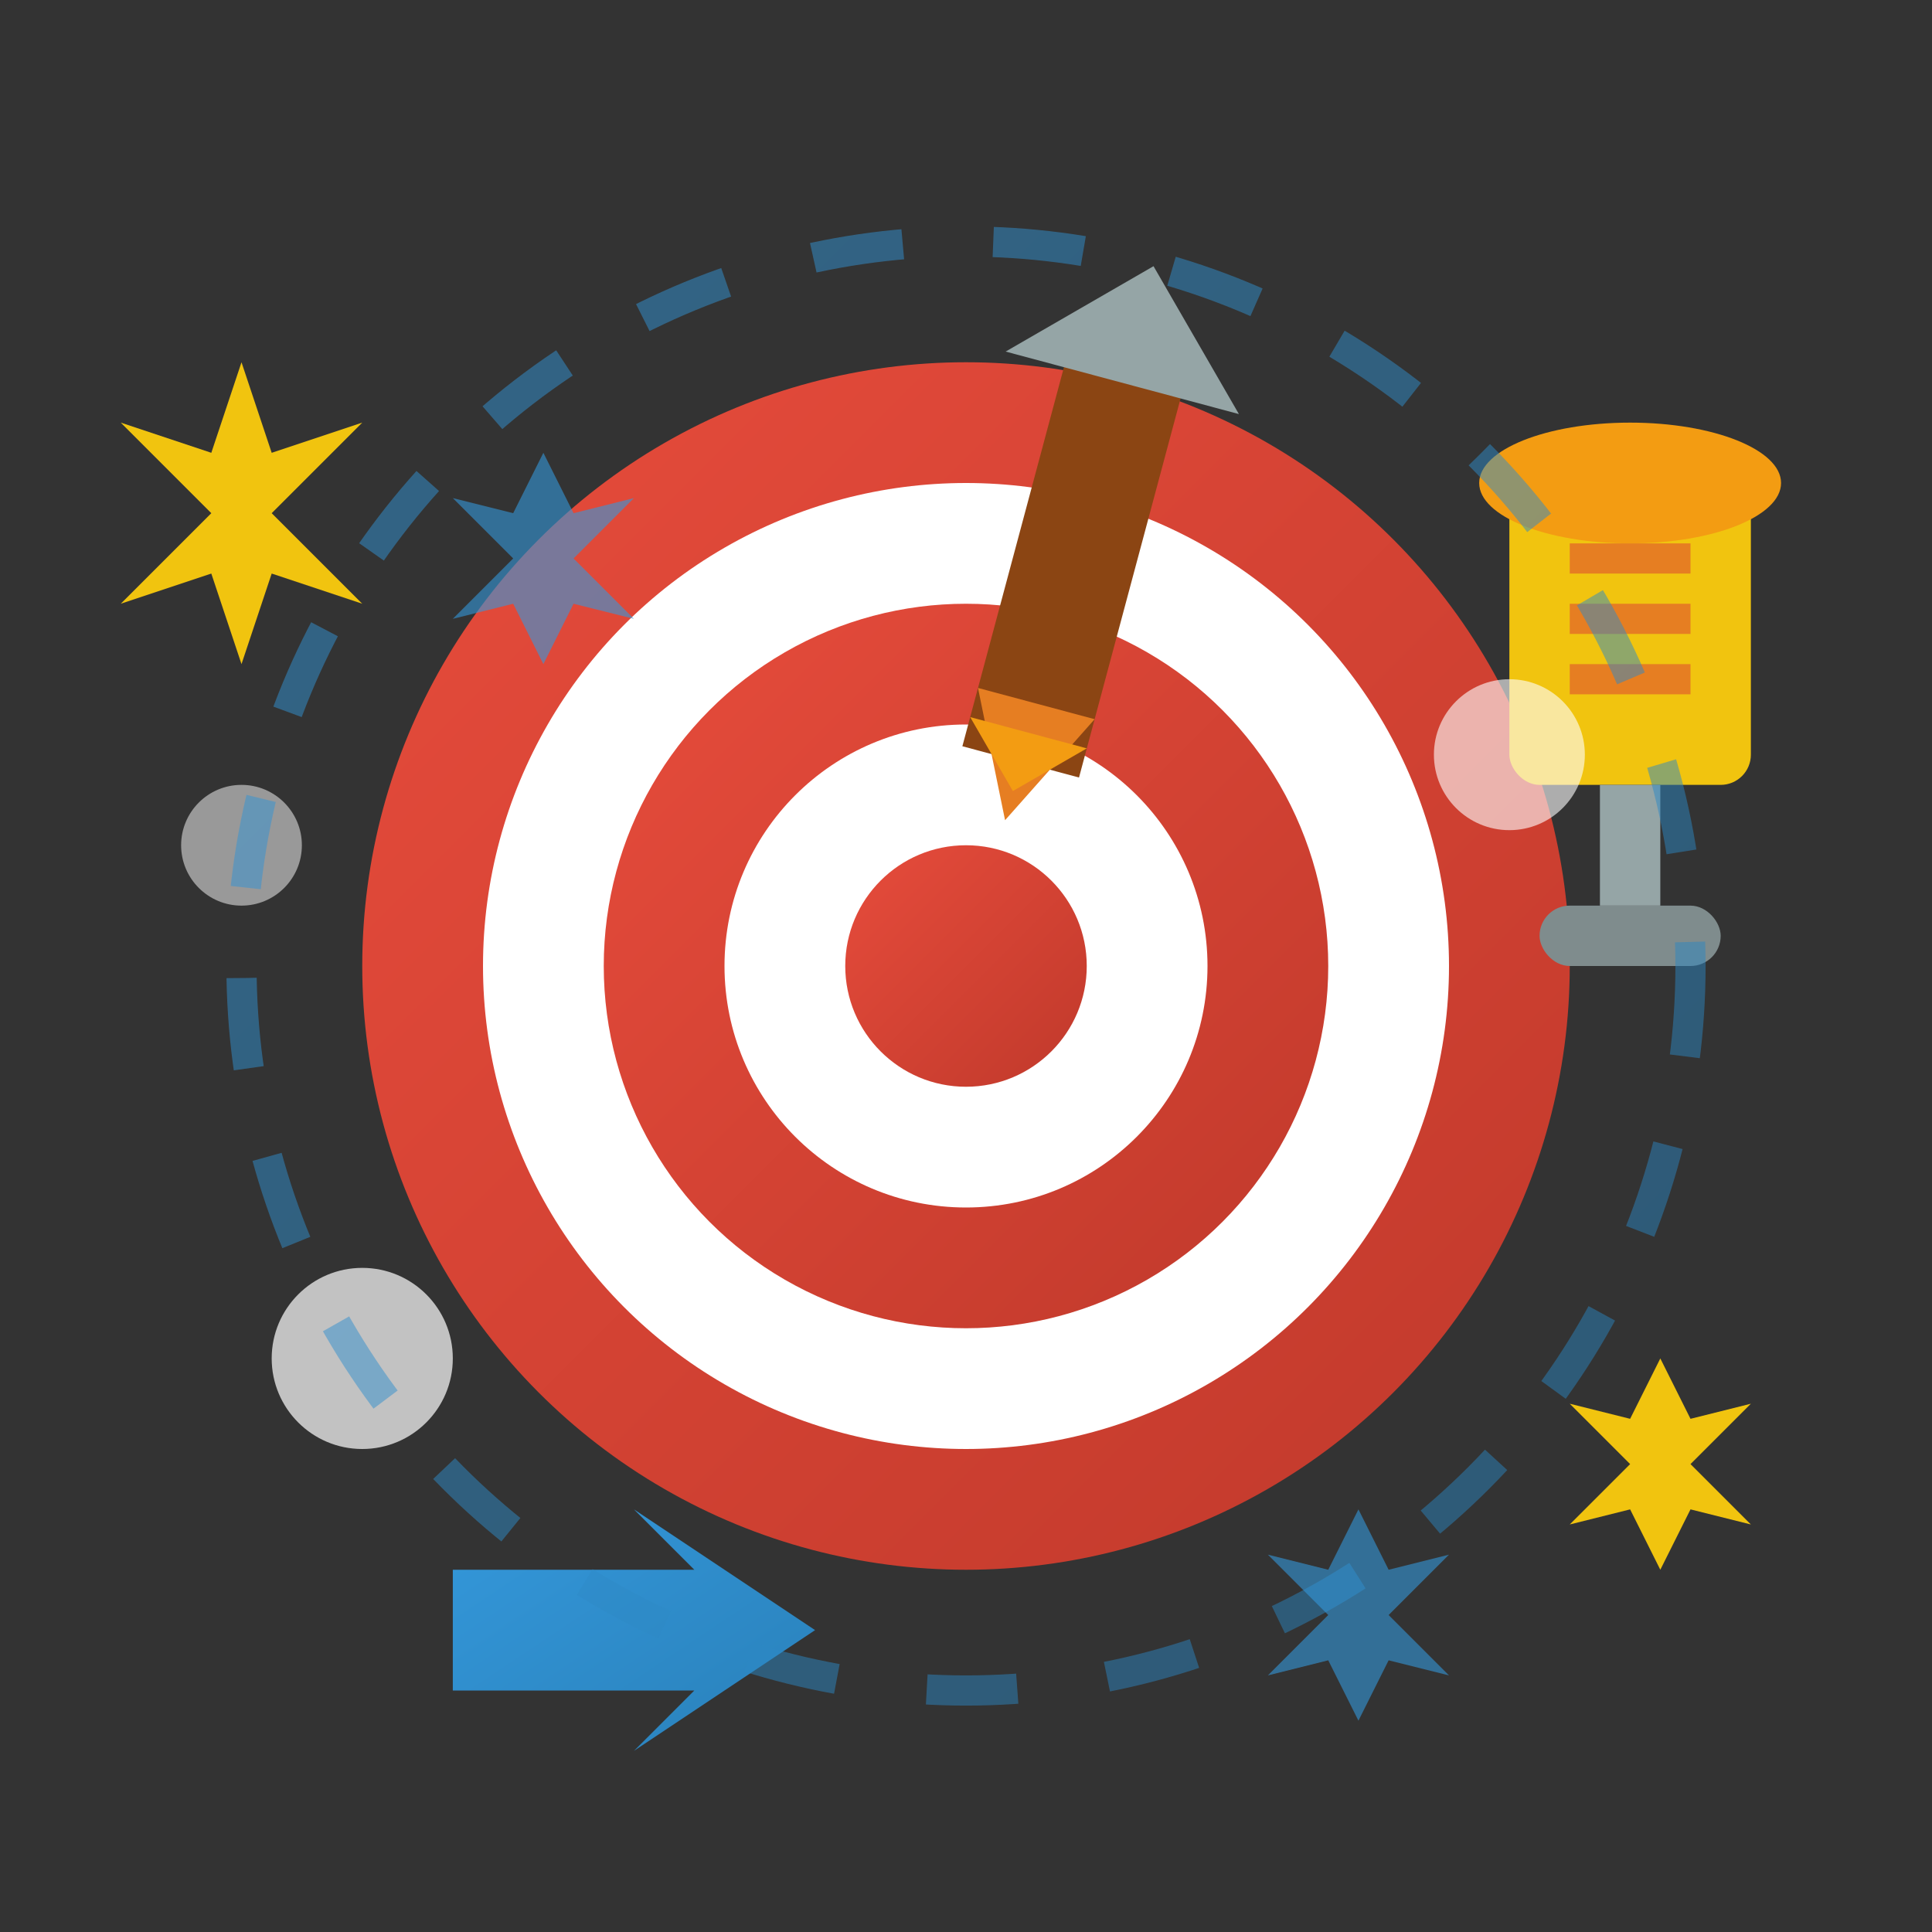 <svg xmlns="http://www.w3.org/2000/svg" viewBox="0 0 64 64" width="64" height="64">
  <rect x="0" y="0" width="64" height="64" fill="#333333" stroke="none"/>
  <defs>
    <linearGradient id="goalGrad" x1="0%" y1="0%" x2="100%" y2="100%">
      <stop offset="0%" style="stop-color:#3498db;stop-opacity:1" />
      <stop offset="100%" style="stop-color:#2980b9;stop-opacity:1" />
    </linearGradient>
    <linearGradient id="targetGrad" x1="0%" y1="0%" x2="100%" y2="100%">
      <stop offset="0%" style="stop-color:#e74c3c;stop-opacity:1" />
      <stop offset="100%" style="stop-color:#c0392b;stop-opacity:1" />
    </linearGradient>
  </defs>
  
  <!-- Target/bullseye -->
  <circle cx="32" cy="32" r="20" fill="url(#targetGrad)"/>
  <circle cx="32" cy="32" r="16" fill="#fff"/>
  <circle cx="32" cy="32" r="12" fill="url(#targetGrad)"/>
  <circle cx="32" cy="32" r="8" fill="#fff"/>
  <circle cx="32" cy="32" r="4" fill="url(#targetGrad)"/>
  
  <!-- Arrow hitting target -->
  <g transform="rotate(15 32 32)">
    <rect x="30" y="10" width="4" height="15" fill="#8b4513"/>
    <path d="M32,8 L28,12 L36,12 Z" fill="#95a5a6"/>
    <path d="M30,23 L34,23 L32,27 Z" fill="#e67e22"/>
    <path d="M30,24 L34,24 L32,26 Z" fill="#f39c12"/>
  </g>
  
  <!-- Trophy elements -->
  <g transform="translate(45, 8)">
    <rect x="5" y="8" width="8" height="10" rx="1" fill="#f1c40f"/>
    <ellipse cx="9" cy="8" rx="5" ry="2" fill="#f39c12"/>
    <rect x="8" y="18" width="2" height="4" fill="#95a5a6"/>
    <rect x="6" y="22" width="6" height="2" rx="1" fill="#7f8c8d"/>
    <rect x="7" y="10" width="4" height="1" fill="#e67e22"/>
    <rect x="7" y="12" width="4" height="1" fill="#e67e22"/>
    <rect x="7" y="14" width="4" height="1" fill="#e67e22"/>
  </g>
  
  <!-- Achievement stars -->
  <path d="M8,12 L9,15 L12,14 L9,17 L12,20 L9,19 L8,22 L7,19 L4,20 L7,17 L4,14 L7,15 Z" fill="#f1c40f"/>
  <path d="M55,45 L56,47 L58,46.5 L56,48.5 L58,50.5 L56,50 L55,52 L54,50 L52,50.5 L54,48.5 L52,46.5 L54,47 Z" fill="#f1c40f"/>
  
  <!-- Quality bubbles -->
  <circle cx="12" cy="45" r="3" fill="#fff" opacity="0.7"/>
  <circle cx="50" cy="25" r="2.5" fill="#fff" opacity="0.6"/>
  <circle cx="8" cy="28" r="2" fill="#fff" opacity="0.5"/>
  
  <!-- Progress arrow -->
  <g transform="translate(15, 48)">
    <path d="M0,4 L8,4 L6,2 L12,6 L6,10 L8,8 L0,8 Z" fill="url(#goalGrad)"/>
  </g>
  
  <!-- Excellence ring -->
  <circle cx="32" cy="32" r="24" fill="none" stroke="url(#goalGrad)" stroke-width="1" stroke-dasharray="3,3" opacity="0.5"/>
  
  <!-- Sparkle effects -->
  <path d="M18,15 L19,17 L21,16.5 L19,18.5 L21,20.5 L19,20 L18,22 L17,20 L15,20.5 L17,18.5 L15,16.5 L17,17 Z" fill="#3498db" opacity="0.6"/>
  <path d="M45,50 L46,52 L48,51.5 L46,53.5 L48,55.5 L46,55 L45,57 L44,55 L42,55.5 L44,53.5 L42,51.5 L44,52 Z" fill="#3498db" opacity="0.6"/>
</svg>
